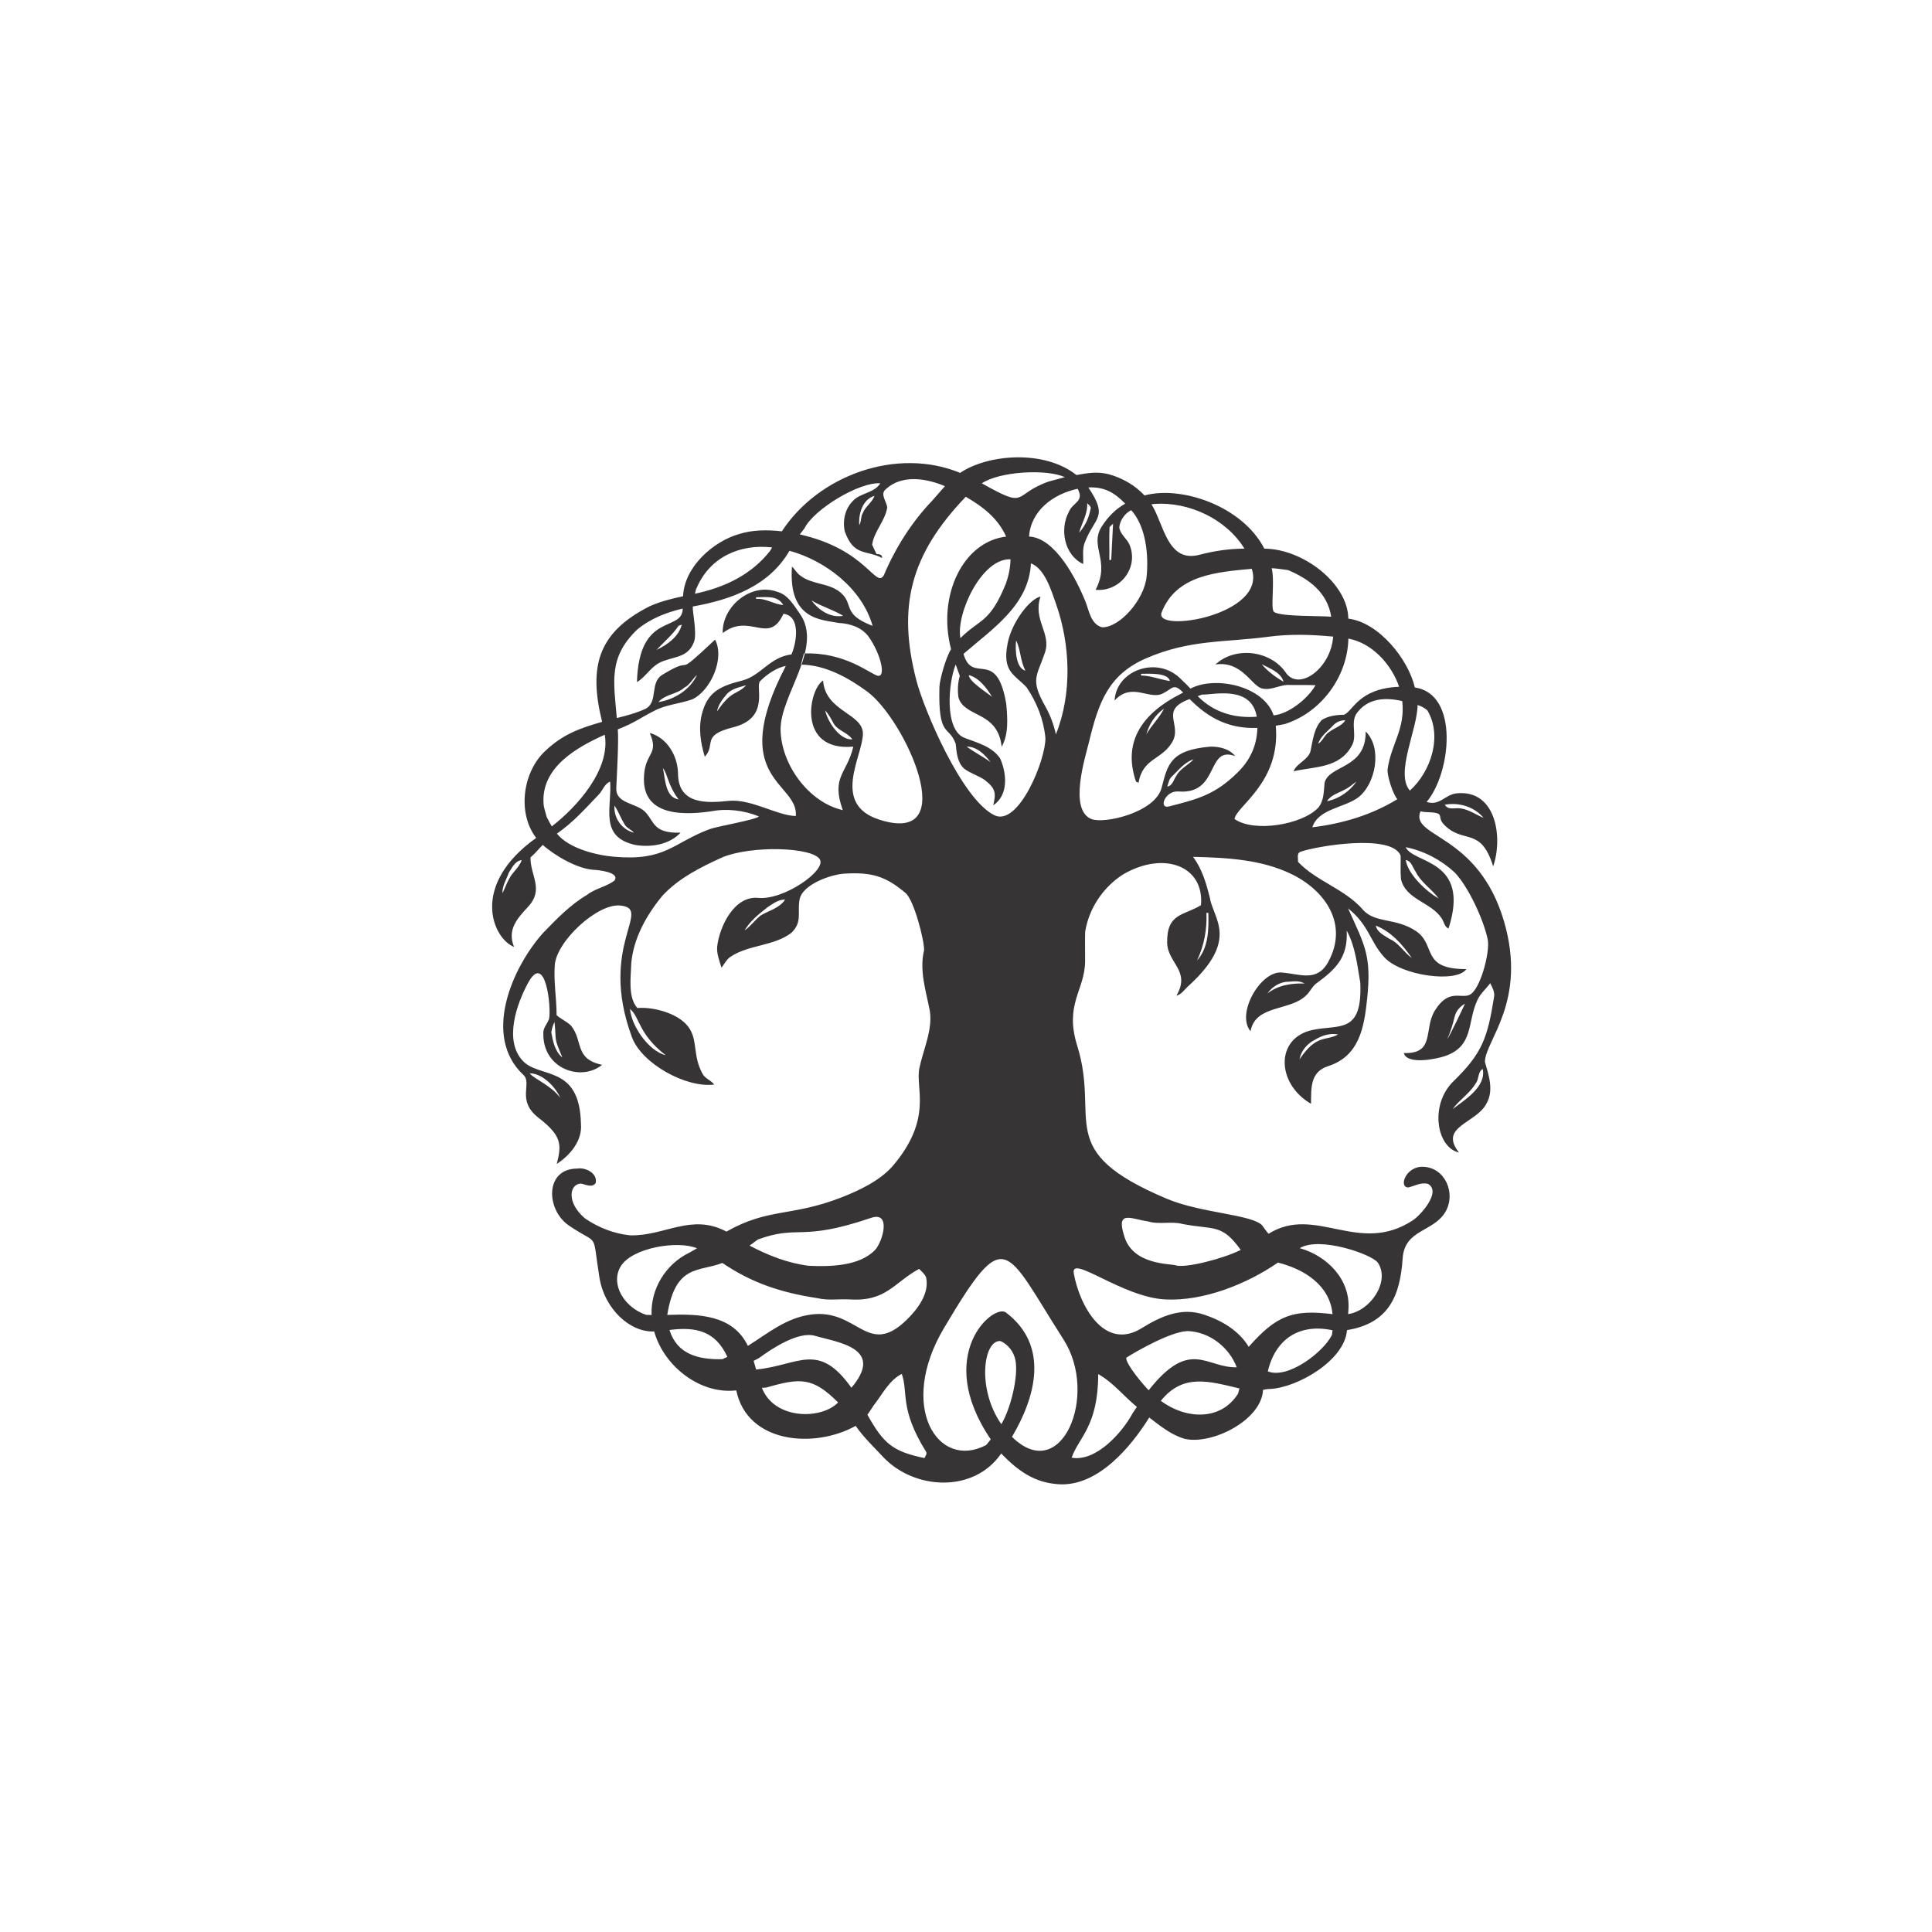 <?xml version="1.0" encoding="UTF-8"?>
<!DOCTYPE svg PUBLIC "-//W3C//DTD SVG 1.1//EN" "http://www.w3.org/Graphics/SVG/1.1/DTD/svg11.dtd">
<!-- Creator: CorelDRAW 2019 (64-Bit) -->
<svg xmlns="http://www.w3.org/2000/svg" xml:space="preserve" width="300mm" height="300mm" version="1.1" style="shape-rendering:geometricPrecision; text-rendering:geometricPrecision; image-rendering:optimizeQuality; fill-rule:evenodd; clip-rule:evenodd"
viewBox="0 0 30000 30000"
 xmlns:xlink="http://www.w3.org/1999/xlink">
 <defs>
  <style type="text/css">
   <![CDATA[
    .fil0 {fill:#373435}
   ]]>
  </style>
 </defs>
 <g id="Capa_x0020_1">
  <g>
   <path class="fil0" d="M22434.17 12495.99c51.02,87.86 158.6,44.37 241.25,55.96 131.07,16.81 242.12,97.43 361.88,148.75 -143.25,-173.97 -383.92,-245.88 -603.13,-204.71zm-14532.95 1054.03c-35.67,105.26 -105.55,205.59 -99.17,320.42 37.99,-74.52 64.37,-154.55 105.55,-227.33 53.35,-103.24 156.3,-176.6 193.69,-287.37 -102.35,11.31 -150.2,117.15 -200.07,194.28zm1640.64 -1040.98c-16.23,191.09 115.12,376.09 302.44,421.04 -42.63,-50.16 -112.81,-70.76 -145.86,-129.33 -57.7,-94.25 -94.81,-199.79 -156.58,-291.71zm8259.18 -1106.52c79.16,-140.64 201.52,-254.01 273.44,-398.41 -135.41,93.65 -231.69,240.09 -273.44,398.41zm2897.07 -135.13c-82.63,88.74 -191.08,162.1 -230.22,282.43 76.83,-46.39 99.17,-144.41 177.74,-187.9 80.33,-61.48 187.04,-87.86 244.75,-176.59 -73.38,-3.48 -143.55,27.85 -192.27,82.06zm-2980.58 -804.37l1.46 26.1c152.52,3.19 296.33,62.92 446.25,86.41 -24.59,-137.77 -354.05,-111.96 -447.71,-112.51zm-2707.73 1129.71c118.61,88.16 251.69,153.69 370.58,241.27 -88.14,-118.89 -212.83,-241.55 -370.58,-241.27zm-3727.55 -810.46c-65.53,77.72 -129.9,163.26 -148.75,265.62 235,-345.7 302.68,-247.63 453.22,-407.42 -106.71,32.78 -228.5,51.91 -304.47,141.8zm-656.78 -104.09c-116.84,105.25 -298.95,101.19 -401.32,223.86 247.35,-39.16 492.38,-190.81 598.79,-421.91 -70.46,61.76 -109.32,154.55 -197.47,198.05zm-88.14 -961.54c-94.83,142.08 -227.92,250.82 -342.46,375.22 167.6,-80.31 342.16,-203.26 392.05,-392.04 -12.48,4.06 -37.13,12.47 -49.59,16.82zm9054.26 597.34c93.67,111.06 213.43,200.66 339.26,271.98 -43.19,-147.88 -214.27,-205.87 -339.26,-271.98zm-4547.29 169.04c-2.13,96.06 285.47,275.02 360.73,338.41 -86.99,-139.49 -194.86,-291.43 -360.73,-338.41zm2184.63 -2298.87c-8.7,169.93 -0.28,340.43 -3.19,510.64l29.29 -0.29 28.42 -562.24c-13.63,13.05 -40.89,38.85 -54.52,51.89zm-5489.69 1090.3l2.33 26.38c149.04,-14.79 275.46,83.8 420.75,93.94 -86.71,-155.71 -275.19,-119.45 -423.08,-120.32zm862.66 50.45c112.22,152.52 294.32,273.15 491.21,237.78 -155.71,-95.12 -334.05,-144.42 -491.21,-237.78zm3176.62 620.24c-15.83,128.48 -9.06,429.7 144.97,470.03 -82.08,-151.54 -71.23,-318.98 -144.97,-470.03zm-2965.23 1085.35c36.37,172.63 222.71,464.09 421.91,450.61 -73.94,-107.87 -220.96,-131.35 -289.68,-244.73 -37.99,-72.21 -77.71,-144.4 -132.23,-205.88zm5390.52 1020.4c-51.32,39.73 -57.7,106.13 -78.58,163.25 83.21,-13.34 96.26,-105.26 138.31,-162.68 58.87,-115.98 185.29,-167.89 270.83,-260.68 -137.73,42.63 -230.23,163.55 -330.56,260.11zm-7910.93 -122.08c38.77,159.01 33.58,453.61 244.15,483.96 -167.21,-217.75 -173,-407.31 -244.15,-483.96zm10765.96 163.83c19.73,19.72 19.73,19.72 0,0zm-179.2 168.76c-94.82,53.36 -212.84,80.61 -273.15,179.49 184.13,-36.24 348.83,-151.07 456.41,-303.31 -62.06,40.32 -115.11,93.38 -183.26,123.82zm949.36 1093.18c28.44,217.98 327.76,498.26 510.05,595.31 -108.74,-146.43 -274.3,-246.48 -356.66,-413.78 -45.81,-63.22 -65.82,-168.19 -153.39,-181.53zm-9910.27 733.05c-133.68,103.8 -269.67,211.96 -357.52,360.14 97.14,-63.5 161.21,-164.7 253.43,-234.3 128.75,-76.25 290.26,-111.64 376.08,-245.03 -103.51,-0.87 -189.63,64.39 -271.99,119.19zm6814.55 86.99c11.33,253.72 -35.65,509.19 -145.27,739.13 178.92,-196.6 182.68,-487.15 174.56,-738.84l-29.29 -0.29zm2629.74 198.34c22.04,105.25 131.35,153.1 213.42,206.46 144.12,62.05 222.11,208.19 346.51,296.92 -144.11,-207.62 -318.68,-407.99 -559.93,-503.38zm-1354.44 871.64c-130.49,-2.32 -255.47,78 -328.83,182.68 163.25,-128.75 374.35,-162.67 577.04,-154.54 -73.94,-46.4 -165.58,-35.96 -248.21,-28.14zm2577.24 549.5c-28.72,115.4 -60.9,229.94 -112.52,337.51 33.16,-28.62 273.08,-540.58 274.9,-546.3 -79.74,44.66 -142.95,118.02 -162.38,208.79zm-12803.29 -127.01c22.99,263.89 284.87,650.65 555.01,719.11 -429.36,-332.37 -401.09,-594.3 -555.01,-719.11zm-1222.21 363.03c25.81,141.22 55.38,294.33 171.95,391.18 -139.2,-337.09 -87.58,-218.55 -121.78,-551.23 -26.68,49.28 -40.6,104.96 -50.17,160.05zm11855.37 116.87c-118.88,58.57 -213.71,171.65 -236.9,302.72 266.44,-397.15 408.09,-278.83 599.65,-386.81 -128.74,-24.66 -254.01,17.68 -362.75,84.09zm2501.55 672.43c-92.2,157.74 -254.58,255.75 -360.42,402.19 183.9,-140.23 523.91,-343.58 467.13,-622.56 -80.02,45.23 -54.8,154.26 -106.71,220.37zm-14692.7 -153.1c63.2,85.49 331.01,184.4 474.67,381.02 -73.55,-172.37 -280.8,-382.65 -474.67,-381.02zm5117.94 -8512.61c36.25,-55.96 19.15,-127.59 53.93,-183.84 37.99,-105.26 145.57,-163.25 181.82,-270.26 -185.3,56.55 -249.09,279.25 -235.75,454.1zm3539.06 -340.14c10.75,164.13 -83.21,306.51 -124.96,458.73 91.63,-102.65 151.65,-229.64 176.59,-364.77 18.84,-42.92 -28.71,-66.99 -51.63,-93.96zm2750.82 705.85c604.15,3.35 1298.22,543.21 1304.24,1086.66 475,58.53 932.37,631.96 1032.92,1069.69 690.85,96.84 564.56,1324.08 183.32,1776.86 202.99,66.32 286.35,-116.15 467.48,-133.81 621.94,-60.64 716.38,704.04 565.44,1134.07 -194.05,-628.06 -463.11,-337.66 -763.2,-648.08 -132.09,-136.62 56.55,-184.86 -298.38,-195.45 -12.25,-1.11 -24.52,-2.24 -67.41,-10.93 -167.84,411.27 894.89,331.82 1298.05,1711.02 364.31,1246.32 -299.37,1855.92 -296.65,2181.15 58.88,207.04 140.05,437.26 25.53,641.69 -155.32,312.05 -750.79,358.4 -428.87,763.79 -347.2,-75.16 -461.15,-740.23 -86.7,-1104.78 451.35,-439.42 530.14,-677 631.85,-1312.7 13.04,-77.42 -27.85,-144.98 -60.03,-211.68 -66.11,91.05 -158.04,164.72 -202.69,270.26 -155.87,340.3 -50.5,708.68 -501.07,862.37 -123,41.96 -585.88,142.08 -637.93,-47.56 491.93,15.42 304.23,-370.55 481.35,-658.23 210.98,-342.69 395.08,-187.36 534.12,-242.99 170.16,-68.07 325.81,-667.95 287.94,-858.89 -58.41,-294.4 -298.64,-825.26 -518.17,-1048.52 -211.68,-193.7 -474.4,-331.74 -756.25,-388.27 117.29,260.95 1013.08,182.98 665.19,1263.39 -63.5,-26.1 -70.45,-104.97 -105.25,-156.88 -166.13,-255.95 -563.5,-290.27 -633.59,-614.44 -11.01,-120.04 -1.15,-240.96 -4.92,-361.3 -138.4,-346.7 -1313.67,-146.14 -1555.11,-59.15 -64.37,25.23 -31.9,102.07 -39.43,154.84 285.4,303.86 729.18,421.79 1007.65,742.9 189.54,218.57 512.06,121.5 825.53,333.76 320.56,217.05 66.32,592.66 782.63,590.08 -150.88,221.09 -1010.88,104.91 -1275.29,-184.13 -224.9,-245.85 -235.45,-498.18 -562.24,-758.55 259.48,574.87 366.63,731.15 296.35,1404.32 -47.19,452.01 -124.18,890.93 -607.49,1045.91 -282.55,90.6 -260.41,349.85 -263.88,584 -537.87,-309.87 -560.08,-1021.49 21.47,-1145.96 416.36,-89.12 779.29,70.06 743.18,-737.97 -48.43,-272.58 -75.39,-558.77 -210.8,-805.82 22.03,414.19 -166.06,598.05 -472.07,820.89 -67.86,49.89 -97.72,133.11 -160.35,188.19 -247.57,243.41 -785.85,139.44 -860.64,553.85 -228.71,-270.56 152.43,-931.76 475.84,-911.66 286.13,17.79 553.83,159.3 731.31,-165.86 316.6,-580.04 -41.26,-1103.34 -566.6,-1360.24 -475.52,-232.53 -1016.4,-257.08 -1533.64,-270.26 141.21,188.19 206.45,416.4 262.7,641.12 51.47,325.39 460.05,643.27 -336.93,1367.2 -58.58,51.91 -103.82,127.89 -184.14,147.89 228.87,-385.42 -137.94,-507 -143.24,-821.77 -7.82,-465.18 260.59,-419.58 525.13,-583.71 52.69,-610.12 -575.3,-846.98 -1208.3,-478.45 -309.69,196.89 -531.22,526.87 -590.09,889.92 -4.92,153.97 0.59,308.23 -0.86,462.5 -5.7,450.31 -323.64,662.65 -122.95,1307.17 363.54,1167.48 -387.47,1628.17 1394.16,2378.62 526.01,221.56 1311.57,242.2 1475.66,409.44 34.26,43.93 62.63,92.8 101.88,133.03 729.84,-455.68 1400.77,344.68 2242.22,-210.17 118.78,-78.33 446.3,-443.65 234,-563.7 -107.86,-29.57 -205,30.75 -306.19,54.81 -153.62,0.78 -43.28,-329.78 229.07,-321 343.77,11.09 513.1,412.37 348.83,696.79 -184.88,320.1 -635.43,269.4 -666.05,726.66 -39.06,582.96 -216.31,1007.54 -864.35,1113 -33.7,472.75 -776.06,895.8 -1196.76,913.88 -36.42,-0.69 -71.72,5.99 -106.79,13.83 -20.46,469.41 -792.76,857.96 -1216.04,760.39 -210.14,-60.59 -380.15,-200.51 -551.27,-331.01 -280.45,451.26 -793.75,1071.56 -1400.81,1036.51 -383.71,-22.15 -640.49,-212.75 -897.59,-477.79 -426.57,621.98 -1356.37,565.17 -1836.8,50.37 -146.93,-157.44 -299.53,-301.57 -422.95,-479.23 -641.29,357.18 -1683.61,274.05 -1854.25,-551.09 -565.68,65.97 -1126.94,-381.36 -1274.37,-915.25 -370.42,17.37 -771.7,-343.03 -851.33,-843.34 -117.79,-740.02 5.8,-473.84 -473.51,-801.76 -359.63,-246.04 -373.29,-883.86 128.46,-883.83 129.61,-22.92 320.99,72.2 287.93,223.56 -53.36,79.46 -156.29,23.49 -229.37,8.71 -181.32,8.17 -226.96,298.87 66.41,543.68 207.62,140.34 446.83,235.46 697.09,260.4 535.4,14.67 951.42,-348.78 1496.16,-57.98 654.88,-371.25 1009.22,-228.29 1782.51,-529.5 278.92,-108.65 610.18,-264.71 807.57,-498.45 618.34,-732.23 340.81,-1196.41 405.67,-1509.01 60.09,-289.59 211.47,-599.61 161.22,-898.61 -60.61,-306.78 -163.54,-620.82 -87.87,-934.27 2.75,-164.72 -158.71,-778.11 -287.35,-887.31 -310.29,-263.4 -530.3,-327.35 -953.42,-300.98 -199.8,12.45 -655.01,164.08 -694.48,409.42 -32.85,204.16 46.92,340.48 -125.27,509.78 -281.55,212.25 -666.63,180.06 -955.15,378.11 -55.67,43.2 -87.57,107.87 -129.91,162.68 -31.89,-106.72 -77.42,-214.87 -66.98,-328.82 35.17,-308.58 263.48,-791.23 637.06,-754.79 400.47,38.27 1063.94,-429.73 956.03,-599.38 -121.16,-190.47 -1053.24,-215.22 -1502.62,-34.78 -338.97,152.52 -681.72,323.01 -939.21,598.48 -247.63,299.54 -449.74,657.08 -485.69,1049.98 -4.57,213.8 -56.22,522.81 93.94,695.34 267.59,-20.53 682.86,93.7 820.32,334.63 115.19,201.89 44.25,411.38 189.36,680.85 38.27,80.03 133.09,104.1 184.71,173.4 -440.8,55.64 -1126.28,-327.27 -1277.31,-734.49 -531.2,-1432.19 340.1,-1998.44 -186.45,-2046.01 -350.45,-31.66 -986.47,553.43 -1012.29,927.89 -18.05,261.85 28.42,515.38 28.42,775.38 69.01,60.6 156.01,98.01 222.69,160.64 195.17,240.03 48.28,518.07 483.97,610.38 -327.22,265.83 -916.35,60.97 -912.54,-476.99 -10.73,-90.19 59.74,-155.14 88.45,-234.01 38.92,-178.93 -55.48,-1062 -327.67,-557.32 -174.04,322.68 -374.88,887.71 -82.06,1204.23 262.14,283.37 886.05,53.86 905.27,980.98 24.08,261.25 -169.34,488.3 -375.21,621.69 76.84,-302.58 78.43,-436.66 -284.17,-716.8 -348.44,-269.19 -92.24,-532.99 -233.71,-664.9 -641.6,-598.28 -178.32,-1664.54 304.75,-2204.64 210.51,-216.61 420.74,-436.98 683.46,-591.82 127.88,-100.04 296.35,-123.53 425.1,-221.54 92.9,-133.43 -267.05,-165.16 -317.24,-166.73 -252.92,-12.4 -606.41,-218.43 -795.9,-386.99 -74.24,71.9 -88.65,103.13 -190.86,195.03 -2,286.31 214.24,494.17 -36.54,764.65 -171.65,185.15 -327.24,355.77 -218.63,624.01 -333.08,-132.04 -688.45,-957.69 343.9,-1692.6 -300.57,-390.44 -205.83,-1034.22 145.57,-1354.39 268.01,-254.11 528.95,-347.95 878.28,-447.75 -214.14,-862.66 -64.39,-1387.16 735.97,-1794 167.01,-74.9 343.28,-118.59 521.15,-156.83 17.08,-454.52 472.57,-857.42 879.69,-968.24 190.58,-59.34 419.96,-66.68 653.87,-39.38 570.4,-872.72 1787.82,-1312.57 2768.75,-907.48 420.97,-286.66 1297.89,-367.84 1805.89,33.01 178.54,-30.68 321.64,-58.25 505.63,-11.15 207.49,57.95 404.6,170.82 551.58,328.46 567.66,-155.03 1516.84,160.07 1860.24,825.96zm-2898.45 -929.41c-378.09,79.98 -725.6,337.29 -755.14,741.61 408.81,17.85 737.33,669.06 871.47,997.34 61.47,147.88 81.48,358.69 260.97,411.75 273.43,8.67 658,-428.14 693.31,-786.97 32.04,-325.59 -5.61,-772.31 -238.45,-1031.49 -93.59,40.56 -186.28,168.88 -184.61,273.8 16.83,109.03 122.37,169.63 160.65,269.08 141.82,356.04 -153.74,728.54 -529.49,693.62 238.54,-456.71 -106.02,-672.07 97.15,-985.91 96.21,-148.61 208.84,-264.14 362.11,-352.44 -173.71,-178.46 -328.24,-262.39 -572.2,-251.08 315.93,467.51 99.93,459.5 -48.57,837.82 -50.74,110.49 -26.38,233.72 -31.31,350.87 -293.46,-136.87 -368.56,-539.05 -223.29,-808.73 64.36,-154.25 245.25,-157.54 137.4,-359.27zm-450.57 -112.5l251.38 -67.98c-288.44,-132.29 -1018.43,-87.66 -1289.18,95.74 733.92,411.25 457.98,178.35 1037.8,-27.76zm-1287.05 236.31c-861.17,899.61 -1063.15,1702.06 -767.94,2847.8 116.89,453.65 706.21,1849.83 1212.06,2097.05 376.72,184.11 802.48,-870.61 792.49,-1201.93 -26.67,-281.55 -133.68,-549.77 -291.41,-783.2 -186.99,-201.42 -384.17,-238.26 -294.33,-686.94 67.16,-335.37 349.08,-691.77 510.05,-722.6 -122.74,362.62 170.19,569.95 69.31,867.59 -127.47,376.12 -231.88,416.4 3.77,834.24 76.84,136.86 132.81,284.17 165.29,437.84 253.63,-629.13 226.61,-1393.67 2.02,-2026.87 -70.44,-198.59 -172,-547.49 -389.43,-628.96 -30.68,649.3 -601.36,1018.54 -1046.76,1405.83 140.06,490.8 513.92,-114.01 664.3,779.68 17.98,221.25 39.72,461.63 -71.62,663.74 -60.65,-562.83 -576.37,-448.74 -671,-766.39 -15.94,-111.63 -10.44,-226.75 20.6,-335.5 -21.89,-58.35 -43.29,-117.38 -63.51,-176.97 -116.38,285.5 -179.52,1024.81 142.67,1141.7 197.46,75.68 426.83,133.1 549.48,321.01 101.21,231.96 129.62,565.72 -109.6,724.04 46.81,-192.87 36.99,-261.13 -133.97,-395.23 -100.33,-67.85 -221.24,-100.91 -317.81,-174.55 -107.57,-97.73 -116.56,-250.54 -130.76,-385.38 -107.96,-299.04 -273.52,-77.3 -252.86,-883.53 6.49,-126.48 103.6,-465.25 180.76,-585.7 -217.63,-831.89 185.01,-1669.5 855.24,-1748.17 -127.45,-286.67 -363.6,-465.95 -627.04,-618.6zm694.72 971.16c-450.89,-19.57 -849.11,852.32 -777.84,1223.69 301.04,-301.45 454.98,-225.99 707.03,-848.22 42.04,-119.64 68.71,-247.86 70.81,-375.47zm-3198.7 -481.4c-24.08,30.48 -48.16,60.96 -73.09,94.97 1038.79,233.43 1176.54,843.76 1304.29,635.17 180.65,-426.83 432.64,-826.4 753.63,-1161.32l195.57 -223.09c-288.1,-122.32 -670.7,-185.7 -921.08,49.69 -90.17,78.29 19.73,191.1 24.95,283.59 -33.94,209.64 -204.43,366.81 -234.01,576.46 20.59,48.72 45.82,94.81 66.98,143.25 44.08,2.89 90.18,6.37 87.58,62.92 -236.31,-129.8 -440.07,-17.09 -579.94,-416.11 -35.67,-162.67 4.35,-346.81 123.82,-467.72 118.59,-131.65 330.85,-120.04 427.99,-276.33 -326.2,-24.67 -1033.92,405.95 -1176.69,698.52zm-54.83 2117.14c373.24,1.65 737.6,203.14 1031.15,420.09 584.97,432.29 1487.34,2402.79 186.74,1987.16 -755.82,-241.53 -257.63,-988.42 -256.04,-1335.02 1.45,-316.11 -585.69,-343.11 -617.93,-825.25 -219.12,125.42 -415.96,1104.3 468.88,1026.2 -99.03,422.93 -349.91,464.02 -163.54,985.89 -529.62,-119.91 -957.91,-708.34 -965.88,-1246.87 -7.98,-538.85 670.87,-1277.87 298.37,-1803.89 -95.11,-133.67 -182.97,-295.48 -354.05,-340.71 -401.61,-145.57 -856.28,228.2 -842.95,641.99 424.86,-326.1 714.8,198.36 943.57,-299.83 273.95,36.19 202.89,450.78 124,631.07 -337.53,41.82 -474.32,329.69 -761.06,404.99 -309.54,81.28 -530.97,152.22 -625.46,504.55 -62.06,223.85 -26.1,461.04 40.88,679.68 180.38,-196.12 -67.7,-329.57 441.92,-457.86 576.98,-145.23 337.05,-632.71 415.81,-714.19 97.22,-100.58 261.21,-216.12 400.05,-237.02 -922.78,1766.34 199.2,1800.36 155.53,2329.43 -291.37,-5.63 -696.98,-271.15 -1043.02,-234.87 -346.11,36.29 -771.98,54.21 -786.1,-407.99 2.32,-276.34 -160.64,-570.37 -439.3,-647.2 138.65,311.55 -42.64,307.19 -81.48,593.84 -91.8,677.36 535.53,695.68 1030.83,623.73 248.79,-48.14 510.92,-16.53 745.79,78.29 -36.11,50.46 -648.93,154.81 -760.29,196.31 -581.59,216.78 -680.75,497.8 -1482.31,430.89 -276.86,-23.11 -706.84,-126.81 -893.79,-359.32 269.6,-190.51 426.71,-375.23 650.78,-608.01 60.9,-63.8 89.04,-167.6 175.73,-199.78 31.59,396.47 -181.36,862.69 396.68,984.43 241.83,38.57 523.1,-5.51 696.79,-191.66 -421.59,12.05 -404.04,-163.74 -540.79,-313.46 -142.9,-156.46 -470.85,-127.99 -457,-383.34 8.98,-222.92 39.01,-722.26 23.12,-907.44 263.72,-102.61 333.76,-170.15 556.54,-282.88 185.28,-102.07 401.89,-112.22 598.5,-182.97 283.4,-129.36 510.48,-634.04 355.5,-927.32 -704.57,661.89 -259.02,201.64 -820.91,547.17 -197.63,121.54 -57.34,420.79 -258.36,526.29 -142.43,66.7 -294.11,106.05 -446.33,143.95 -48.08,-562.89 -134.81,-943.9 318.75,-1375.74 202.01,-167.82 450.24,-264.88 704.77,-324.34 -4.46,377.37 -679.42,38.27 -710.86,1141.19 149.33,-85.42 215.14,-255.56 410.59,-326.51 207.5,-75.34 392.14,-66.29 477.87,-304.75 44.45,-147.62 -29.36,-463.77 -21.22,-541.94 593.78,-105.5 1185.76,-318.6 1500.96,-865.31 558.3,153.03 1127.09,585.97 1290.91,1166.28 -491.15,-188.04 -277.79,-338.91 -506.57,-525.14 -177.75,-143.82 -434.96,-115.39 -615.03,-255.45 -54.51,-35.09 -83.22,-96.57 -130.48,-140.06 -60.07,831.87 459.5,823.82 730.42,875.41 172.25,9.57 349.42,66.7 456.99,208.79 192.2,268.93 276.64,636.79 144.99,610.96 -108.8,-21.35 -506.1,-373.27 -1147.34,-345.51l-45.32 173.05zm-1629.04 -1173.04c-5.96,24.12 -11.93,48.26 -17.49,71.9 455.8,-96.08 874.43,-291.79 1168.68,-667.74 9.88,-17.16 19.78,-34.35 29.6,-51.35 -494.03,-57.02 -964.97,145.78 -1171.49,629.54 -2.66,6.45 -5.78,12.32 -9.3,17.65zm7119.33 -1323.08c-15.83,1.86 -31.65,3.74 -48.38,6.14 192.22,297.69 243.96,915.63 745.46,784.02 229.42,-60.21 462.33,-94.47 698.66,-95.44 -283.64,-461.07 -860.08,-729.62 -1395.74,-694.72zm1508.94 1007.94c-529.82,50.91 -1172.9,89.89 -1399.33,678.51 -126.21,328.12 1643.21,43.02 1399.33,-678.51zm564.79 20.14c-85.1,-12.26 -170.15,-24.51 -254.58,-30 52.02,213.09 -22.88,631.89 35.78,678.8 95.8,76.65 735.82,59.48 888.48,74.9 -60.9,-375.83 -338.62,-583.65 -669.68,-723.7zm-224.74 2255.16c232.08,-19.69 533.42,-259.39 650.54,-467.93 -129.92,-4.94 -259.81,-1.74 -389.71,-3.19 -154.86,-15.96 -297.81,96.84 -452.65,50.73 -158.67,-54.99 -311.74,-429.27 -711.88,-369.12 303.89,-282.44 840.34,-220.96 1082.75,111.64 199.02,323.14 711.94,-45.92 745.13,-544.86 -337.43,-31.4 -667.94,-42.65 -1005.23,2.32 -673.53,89.8 -1220.16,40.11 -1899.01,334.92 -587.2,255.02 -738.62,687.19 -884.4,1290.36 -58.52,242.12 -323.23,1062.2 35.08,1205.4 199.78,79.85 989.39,-99.9 1090,-485.12 93.9,-359.47 133.04,-585.49 755.07,-639.09 138.61,-2.61 298.38,32.76 387.98,147.59 -456.16,-171.37 -236.95,599.87 -881.51,548.62 -211.27,-16.79 -314.12,275.43 -146.14,232.26 449.03,-115.39 714.18,-181.05 1066.79,-529.19 196.45,-193.96 297.36,-417.36 305.13,-690.39 -432,17.17 -754.31,-145.8 -1051.64,-447.51 -480.78,173.59 -107.65,393.22 -272.14,670.47 -164.69,277.57 -456.03,244.26 -521.95,629.24 -9.85,-4.35 -29.57,-13.35 -39.14,-17.97 -220.81,-643.77 130.61,-1076.94 693.31,-1361.99 13.13,-7.06 26.28,-14.11 39.39,-21.16 -153.64,-153.04 -158.39,-63.19 -320.37,16.52 -207.5,102.11 -479.46,-184.03 -744.64,107.29 25.52,-478 679.93,-707.65 1042.16,-320.42 47.18,42.25 91.96,88.55 136.43,135.59 372.75,-199.91 1133.43,-50.5 1290.65,414.99zm-1112.09 -322.01c-22.31,8.08 -44.62,16.17 -66.92,24.25 248.01,251.54 568.7,346.45 917.39,319.22 -83.86,-496.41 -680.88,-337.49 -850.47,-343.47zm1282.15 458.37c-46.13,8.67 -92.27,17.34 -136.61,25.14 79,885.82 -623.08,1255.29 -639.92,1448.47 299.48,213.13 1046.39,89.14 1296.74,-173.11 93.07,-106.12 87.56,-257.2 100.91,-389.13 67.45,-281.37 645.41,-210.09 638.21,-796.84 262.41,254.52 156.09,818.04 -118.01,1025.04 -209.15,157.96 -621.06,176.17 -710.13,462.21 462.53,-54.63 921.84,-191.27 1319.39,-435.92 -65.88,-76.24 -160.29,-358.03 -151.11,-464.72 53.18,-390.3 277.55,-621.69 227.62,-1059.03 -261.6,-60.49 -538.15,-49.29 -711.28,195.5 -97.15,151.65 20.01,351.15 -75.98,504.26 -188.75,343.3 -569.09,315.17 -900.06,390.01 48.8,-125.22 216.69,-168.79 261.83,-306.5 35.96,-168.18 52.5,-358.11 175.43,-489.18 100.63,-64.37 227.92,-80.03 345.94,-81.48 144.44,-61.52 224.55,-407.79 855.54,-434.5 -117.69,-347.36 -420.14,-680.51 -787.86,-748.19 -12.47,594.61 -426.78,1151 -990.65,1327.97zm2215.81 -215.39c-50.17,-39.15 -80.49,-58.39 -150.67,-81.18 -1.28,377.13 -353.37,1060.93 -119.57,1328.82 326.8,-293.8 510.36,-849.5 270.24,-1247.64zm-1224.99 9317.49c-1.41,19.75 -2.82,39.52 -4.23,59.26 351.89,-50.71 656.26,-513.4 461.22,-798.97 -87.13,-127.58 -902.38,-414.19 -1212.6,-225.2 426.43,120.32 795.74,489.43 755.61,964.91zm-1548.14 567.19c433.82,-488.09 680.98,-583.34 1301.82,-507.49 -40.87,-448.32 -438.26,-698.6 -847.44,-800.42 -479.12,330.8 -1154.12,602.19 -1749.08,572.26 -670.14,-33.71 -1475.1,-708.36 -1421.15,-404.51 86.7,488.24 466.9,1214.97 1054.62,850.48 297.3,-184.37 616.75,-329.08 970.82,-209.36 271.7,90.47 539.92,247.35 690.41,499.04zm-123.81 -1504.7c-293.22,-410.31 -411.68,-309.42 -898.33,-401.55 -176.59,-48.43 -363.91,11.59 -539.92,-40.6 -275.44,-41.3 -507.61,-186.89 -364.19,247.92 141.85,430.06 712.42,406.56 788.71,432.63 149.88,51.22 748.07,-103.84 1013.73,-238.4zm1416.78 1319.41c3.27,-23.61 6.52,-47.23 9.24,-71.57 -505.11,-109.29 -884.76,126.32 -1005.13,637.71 308.81,126.32 864.05,-296.36 995.89,-566.14zm-1457.88 911.84c7.04,-26.77 14.09,-53.54 21.13,-80.31 -466.91,-109.78 -874.21,-239.86 -1220.33,192.48 369.02,277.42 922.94,327.58 1199.2,-112.17zm-1388.03 -52.17c645.25,-816.81 890.03,-345.64 1367.36,-356.29 -118.89,-312.59 -422.48,-550.07 -760.01,-562.53 -244.87,3.21 -752.29,284.88 -956.32,414.07 -4.78,104.64 271.34,427.23 348.97,504.75zm-249.8 357.32c22.36,-33.21 44.72,-66.44 66.64,-98.81 -202.46,-164.59 -371.23,-382.49 -600.75,-509.25 0,813.8 -306.88,986.59 -412.05,1297.9 374.55,66.87 780.22,-381.58 946.16,-689.84zm-2273.06 493.25c23.68,-29.39 47.37,-58.78 70.51,-88.3 -893.07,-1314.43 44.44,-2115.1 235.99,-1969.61 678.05,514.99 461.95,1308.91 93.85,1930.8 767.11,757.75 1351.47,-650.18 801.28,-1509.77 -923.29,-1442.47 -890.96,-1807.72 -1858.41,-177.47 -721.93,1216.51 -94.12,2210.92 656.78,1814.35zm234.59 -323.84c140.24,-228.49 271.01,-741.34 218.06,-999 -26.69,-125.86 -111.07,-237.78 -228.79,-291.14 -266.57,-27.57 -373.83,739.14 10.73,1290.14zm-3650.72 -568.41c-22.05,1.43 -44.11,2.84 -67.01,4.42 194.5,499.08 927.25,495.01 1183.2,226.71 -395.7,-395.69 -585.77,-382.97 -1116.19,-231.13zm-111.34 -458.72c-28.05,14.71 -56.12,29.43 -84.17,44.14 14.03,44.78 26.9,89.83 39.2,134.51 666.11,-66.49 963.99,-442.21 1479.28,282.93 528.21,-622.84 -223.99,-704.67 -563.83,-806.07 -257.9,-76.95 -679.42,203.24 -870.48,344.49zm1776.93 739.7c136.57,-171.94 236.04,-388.26 439.3,-493.23 103.73,291.44 -39.11,537.71 374.35,1203.37 25.8,34.8 -8.7,71.62 -21.16,103.8 -502.1,-103.15 -639.99,-232.76 -886.71,-672.88 31.85,-43.99 63.04,-92.52 94.22,-141.06zm-1950.38 -928.36c315.14,-197.5 590.76,-432.71 976.08,-486.1 733.15,-101.58 878.52,683.36 1496.83,74.81 163.97,-161.4 348.24,-404.1 295.18,-650.11 -20.58,-55.66 -68.43,-93.37 -109.32,-133.97 -392.05,211.89 -506.96,510.09 -1076.65,474.1 -167.31,-9.27 -338.98,20.3 -503.09,-20 -554.91,-84.29 -1011.34,-231.73 -1474.83,-546.16 -370.1,142.62 -726.99,14.75 -855.91,806.56 479.77,-17.14 1018.05,-6.54 1251.71,480.87zm-1579.41 -481.75c28.03,0.83 56.07,1.66 84.24,2.31 -16.63,-408.2 221.58,-792.19 587.62,-968.49 39.65,-22.54 79.32,-45.1 118.26,-67.24 -302.24,-127.69 -1012.74,-8.32 -1186.22,281.83 -164.53,275.18 55.13,637.38 396.1,751.59zm1734.88 -1170.02c641.83,-235.36 654.93,40.5 1757.5,-336.07 320.08,-109.33 178.77,375.58 61.77,498.44 -241.18,253.27 -703.76,261.17 -1030.27,245.62 -323.81,-40.35 -630.61,-161.52 -917.96,-313.11 76.46,-57.28 102.7,-76.09 128.96,-94.88zm-3279.96 -6561.51c25.87,50.35 51.75,100.7 79.79,146.86 385.75,-298.88 915.1,-878.39 822.33,-1423.44 -434.05,195.53 -978.82,501.17 -951.29,1054.56 0.76,74.86 32.51,148.6 49.17,222.02zm2729.88 8419.63c25.47,-12.02 50.94,-24.05 76.1,-36.02 -184.01,-399.54 -483.61,-471.43 -898.79,-417.2 118.64,380.01 452.25,462.62 822.69,453.22z"/>
  </g>
 </g>
</svg>
